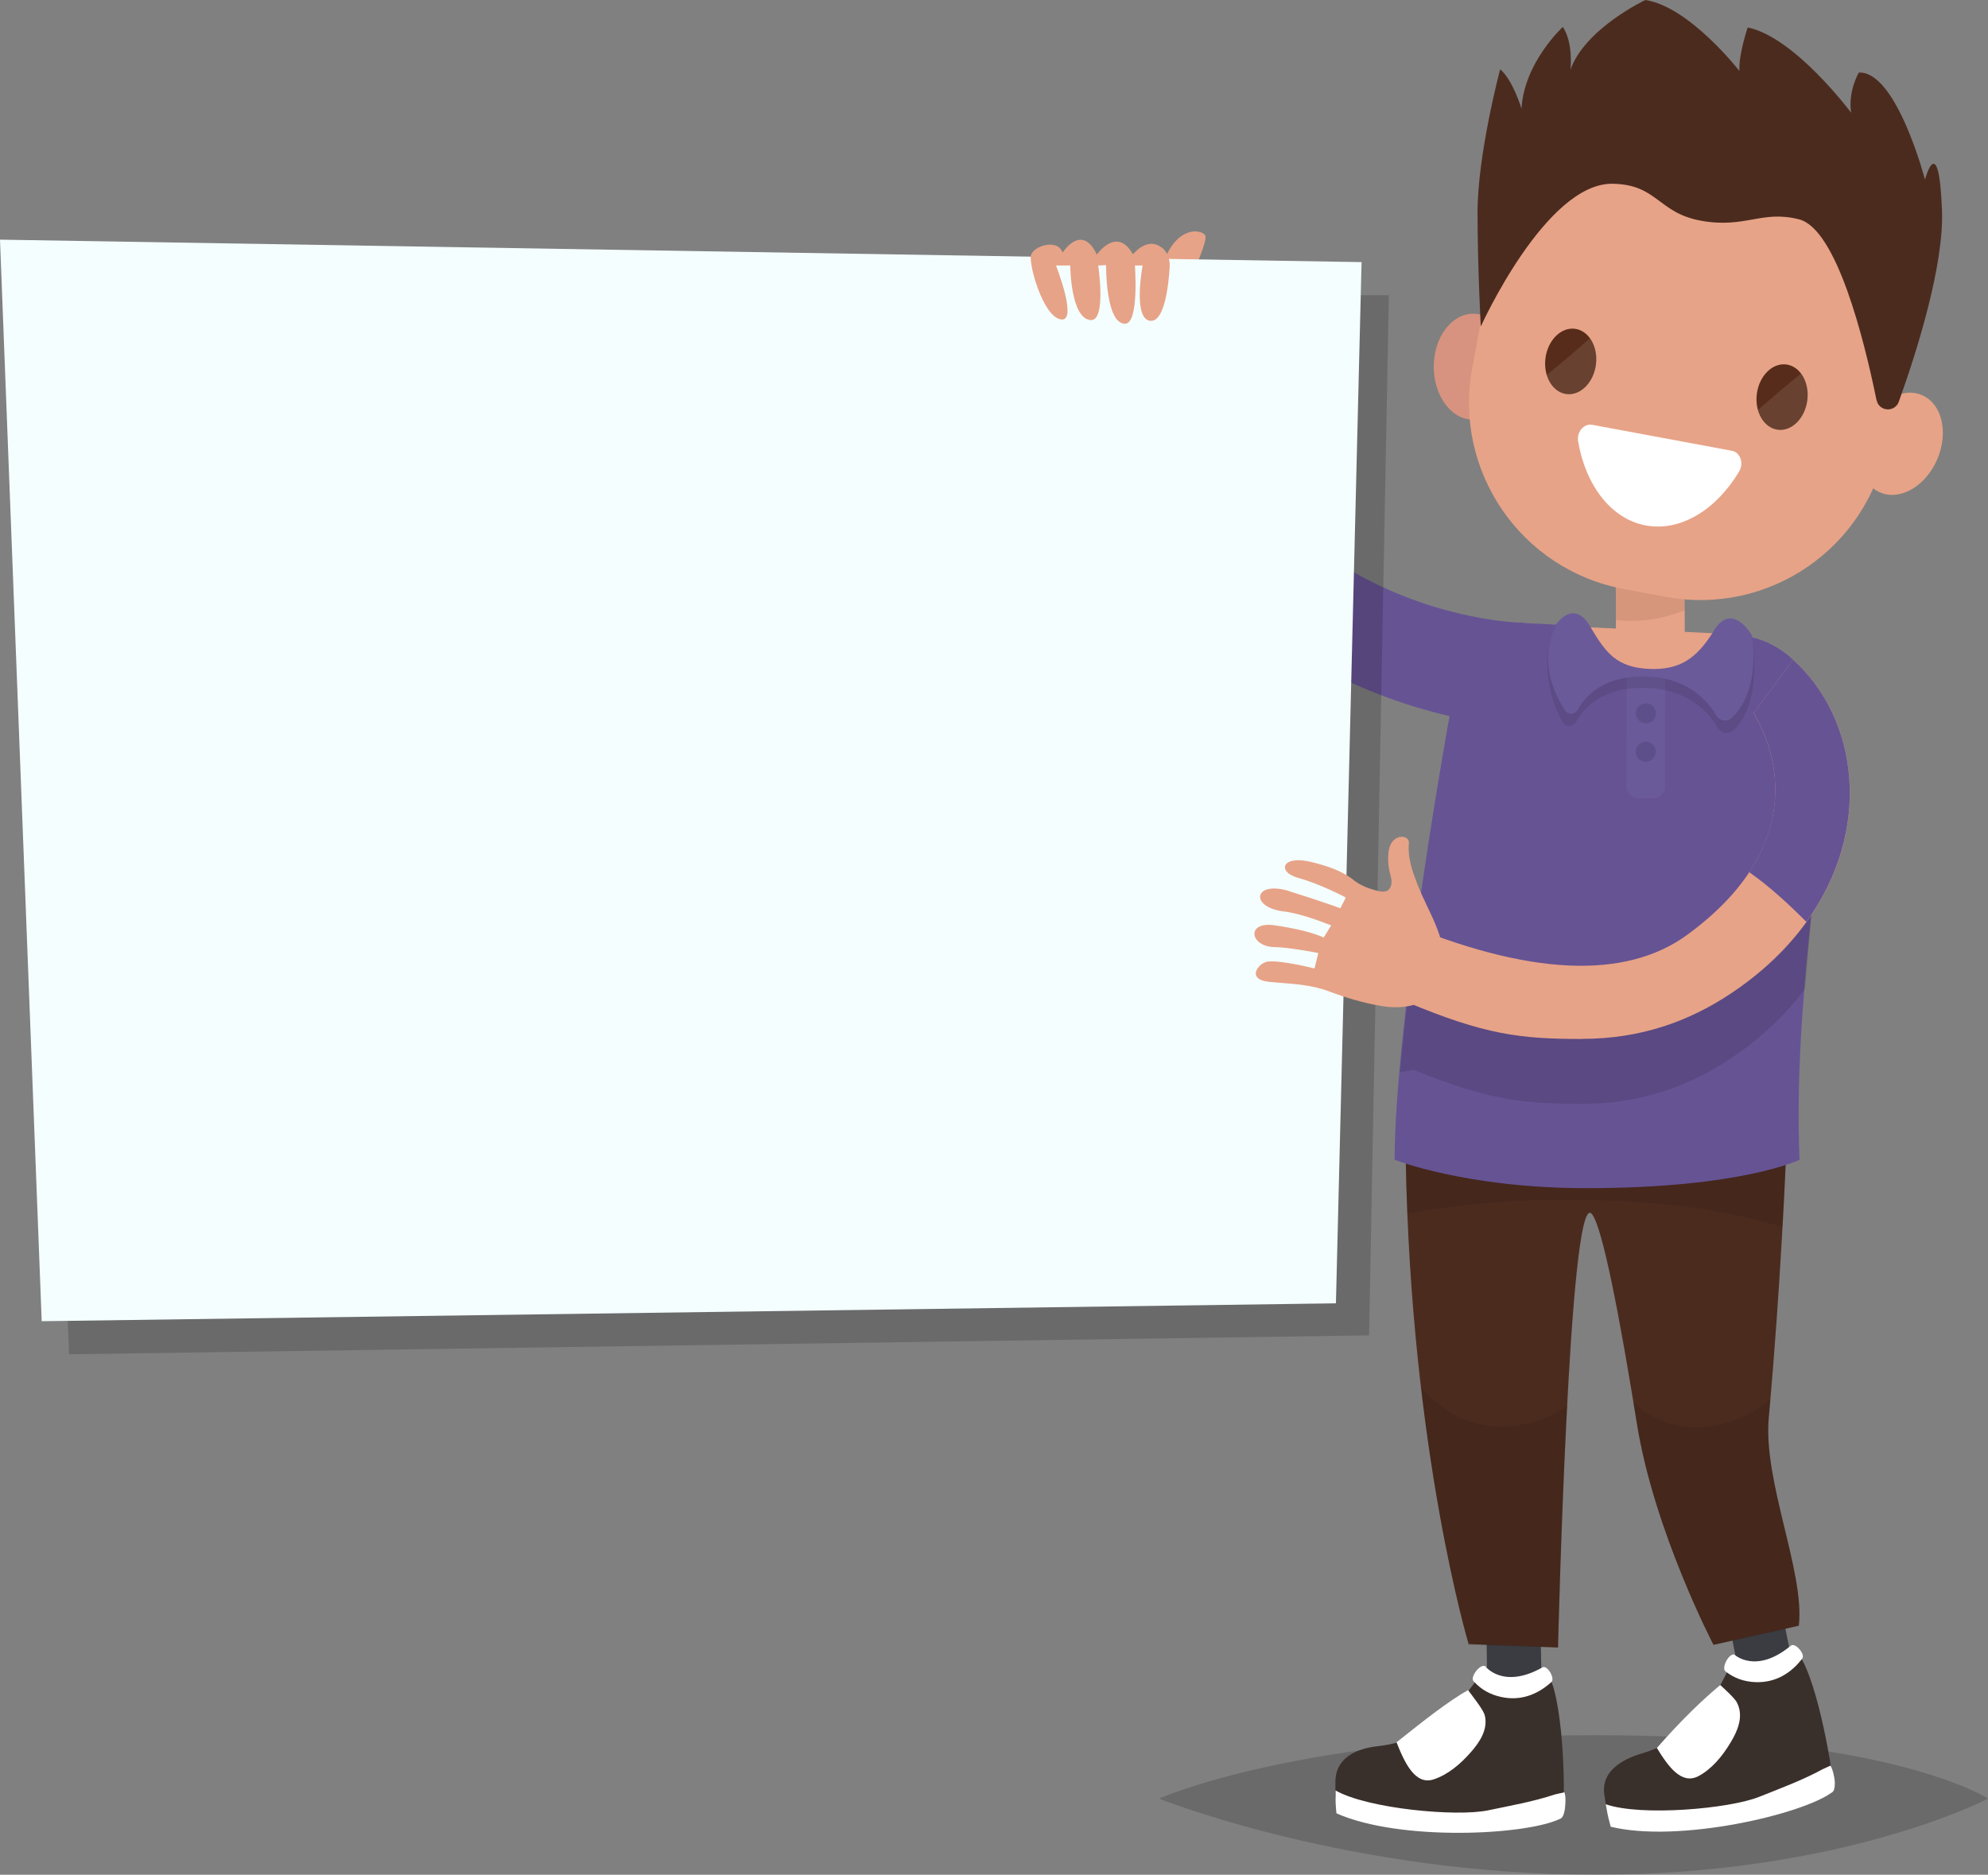 <svg width="562" height="530" viewBox="0 0 562 530" fill="none" xmlns="http://www.w3.org/2000/svg">
<rect x="0" y="0" width="562" height="530" fill="#808080" stroke="none"/>
<g clip-path="url(#clip0_347_29)">
<path opacity="0.17" d="M562 508.483C562 508.483 534.979 490.555 451.157 490.555C367.336 490.555 327.671 508.483 327.671 508.483C327.671 508.483 381.2 530 451.157 530C521.114 530 562 508.483 562 508.483Z" fill="black"/>
<path d="M489.138 460.514L491.604 473.312L506.786 470.772L504.003 456.801L489.138 460.514Z" fill="#3A3C41"/>
<path d="M506.42 465.667C496.461 473.947 490.407 468.232 490.407 468.232C487.698 473.483 481.303 490.702 464.485 495.611C460.799 496.686 452.182 499.69 453.598 507.701L453.964 510.07C454.16 511.193 454.819 513.441 455.356 514.295C466.413 514.491 478.154 513.929 489.211 514.198C494.728 511.658 498.292 511.34 500.049 511.462C501.172 511.535 502.27 511.462 503.344 511.169L516.647 507.457C517.819 507.139 518.356 505.625 518.185 503.915C517.233 495.123 512.303 468.696 506.469 465.692L506.42 465.667Z" fill="#392F2B"/>
<path d="M496.339 475.559C501.904 475.73 506.273 473.092 509.471 468.916C510.472 467.743 507.567 464.324 506.322 465.203C496.363 473.483 490.31 467.768 490.31 467.768C488.65 467.304 486.404 471.895 487.942 472.628C490.188 474.362 492.922 475.437 496.339 475.559Z" fill="white"/>
<path d="M491.091 481.421C490.407 480.077 487.551 477.513 486.307 476.365C481.303 480.541 475.322 486.257 468.39 494.17C471.637 499.47 475.396 504.672 480.18 502.108C483.866 500.13 486.892 496.588 489.358 492.412C490.896 489.823 493.117 485.451 491.066 481.421H491.091Z" fill="white"/>
<path d="M455.307 516.42C474.419 521.134 509.642 512.976 518.063 506.602C518.747 506.089 518.747 504.062 518.673 503.524C518.551 502.303 518.185 500.398 517.477 499.152C516.647 499.494 516.062 499.836 515.232 500.178C509.447 503.329 503.491 505.503 497.34 507.969C488.918 511.364 463.875 513.562 453.94 510.07L454.16 511.267C454.428 512.976 454.892 514.833 455.331 516.396L455.307 516.42Z" fill="white"/>
<path d="M420.255 463.469L420.426 476.512L435.828 476.707L435.535 462.468L420.255 463.469Z" fill="#3A3C41"/>
<path d="M436.341 471.602C425.088 477.977 420.109 471.285 420.109 471.285C416.496 475.974 407.172 491.801 389.743 493.633C385.936 494.023 377.563 495.611 377.514 503.744V507.359C377.514 508.482 377.71 509.557 378.1 510.485C388.962 512.634 399.922 514.1 410.76 516.298C416.643 514.784 420.182 515.101 421.915 515.516C423.013 515.785 424.112 515.907 425.21 515.81L439.636 514.442C440.832 514.32 441.833 512.976 441.931 511.267C442.541 502.45 441.516 475.583 436.292 471.602H436.341Z" fill="#392F2B"/>
<path d="M424.429 479.76C429.872 480.932 434.657 479.076 438.538 475.559C439.734 474.582 437.464 470.699 436.097 471.358C424.844 477.733 419.864 471.04 419.864 471.04C418.327 470.308 415.3 474.411 416.691 475.412C418.595 477.513 421.085 479.051 424.429 479.76Z" fill="white"/>
<path d="M419.62 484.62C419.181 483.179 416.008 479.149 415.007 477.806C409.344 481.03 403.022 486.012 394.796 492.558C397.066 498.346 400.069 504.746 405.243 503.06C409.222 501.766 412.835 498.811 416.008 495.122C417.985 492.827 420.938 488.919 419.645 484.596L419.62 484.62Z" fill="white"/>
<path d="M377.783 512.634C395.773 520.646 431.874 518.863 441.272 514.075C442.028 513.685 442.37 511.706 442.419 511.169C442.517 509.948 442.736 508.043 442.248 506.699C441.369 506.895 440.491 507.09 439.636 507.286C433.387 509.362 427.139 510.436 420.646 511.804C411.736 513.66 386.717 511.364 377.563 506.187V507.408C377.515 509.142 377.637 511.047 377.807 512.659L377.783 512.634Z" fill="white"/>
<path d="M504.882 327.281C504.882 327.281 503.418 363.771 500.025 400.724C498.365 418.749 510.252 444.418 508.519 459.586L484.403 465.008C484.403 465.008 467.634 432.915 462.752 402.531C458.212 374.248 453.037 346.454 449.937 343.132C443.542 336.245 440.442 465.765 440.442 465.765L415.178 464.788C415.178 464.788 398.824 410.347 397.384 327.306H504.858L504.882 327.281Z" fill="#4C2B1F"/>
<path opacity="0.1" d="M444.152 339.151C428.627 339.005 413.128 340.421 397.847 343.034C397.652 338.076 397.506 333.021 397.408 327.843H504.882C504.882 327.843 504.589 335.292 503.93 346.869C484.769 340.983 463.484 339.322 444.152 339.151Z" fill="black"/>
<path opacity="0.1" d="M425.039 403.264C431.581 403.142 438.001 401.212 443.053 397.28C441.32 430.155 440.466 465.765 440.466 465.765L415.202 465.081C415.202 465.081 407.025 437.36 401.729 392.176C407.562 398.794 414.958 403.459 425.064 403.288L425.039 403.264Z" fill="black"/>
<path opacity="0.1" d="M478.618 403.508C486.746 403.704 494.386 400.651 500.513 395.619C500.367 397.402 500.196 399.21 500.025 400.993C498.365 419.018 510.252 444.541 508.519 459.708L484.403 465.057C484.403 465.057 467.634 432.939 462.752 402.556C462.434 400.529 462.093 398.501 461.775 396.499C466.267 400.797 472.442 403.362 478.618 403.508Z" fill="black"/>
<path d="M334.359 83.383C334.359 83.383 341.608 68.631 340.73 66.629C339.851 64.626 330.966 63.234 327.744 78.401C324.522 93.593 334.383 83.383 334.383 83.383H334.359Z" fill="#E7A387"/>
<path d="M426.602 205.186L430.922 176.097C427.529 175.999 344.245 173.801 326.694 74.933L304.067 78.963C314.953 140.218 346.588 173.923 372.12 188.04C399.898 203.403 425.528 205.161 426.577 205.186H426.602Z" fill="#665394"/>
<path d="M503.881 209.899C503.979 206.651 506.737 204.184 506.737 204.184C507.494 190.702 503.784 180.078 490.31 179.321L435.242 176.658C422.818 175.95 418.766 185.134 417.936 197.248C419.279 197.639 420.621 198.054 421.939 198.445C433.046 200.521 485.477 207.384 503.881 209.899Z" fill="#E7A387"/>
<path d="M467.558 189.26L465.581 189.265C460.748 189.278 456.832 185.38 456.82 180.544L456.764 159.467C456.752 154.631 460.647 150.713 465.48 150.7L467.457 150.695C472.29 150.682 476.206 154.58 476.219 159.416L476.274 180.493C476.286 185.329 472.391 189.247 467.558 189.26Z" fill="#E7A387"/>
<path opacity="0.08" d="M475.274 172.922C475.615 172.8 475.933 172.751 476.25 172.653V159.782C476.201 154.75 472.101 150.671 467.072 150.671H465.852C460.823 150.671 456.747 154.799 456.747 159.83L456.796 175.291C462.971 175.975 469.025 175.242 475.274 172.897V172.922Z" fill="black"/>
<path d="M405.317 103.631C405.317 111.911 410.247 118.627 416.398 118.627C422.55 118.627 427.554 111.959 427.578 103.68C427.578 95.4 422.647 88.683 416.496 88.683C410.345 88.683 405.341 95.351 405.317 103.631Z" fill="#D7937F"/>
<path d="M459.045 166.516L470.924 168.727C500.002 174.141 527.96 154.943 533.371 125.847L537.17 105.413C542.581 76.318 523.394 48.343 494.316 42.929L482.437 40.717C453.359 35.304 425.401 54.502 419.991 83.597L416.191 104.031C410.781 133.127 429.967 161.102 459.045 166.516Z" fill="#E7A387"/>
<path d="M489.626 127.444C491.97 127.884 493.044 130.961 491.652 133.282C485.233 144.052 475.127 150.378 465.266 148.546C455.405 146.715 448.253 137.165 446.129 124.806C445.665 122.144 447.764 119.653 450.108 120.093L489.626 127.444Z" fill="white"/>
<path d="M527.217 121.07C523.946 128.665 525.874 136.799 531.513 139.217C537.151 141.659 544.376 137.458 547.647 129.862C550.918 122.266 548.99 114.133 543.351 111.715C537.713 109.273 530.487 113.474 527.217 121.07Z" fill="#E7A387"/>
<path d="M508.715 327.867C508.715 327.867 492.434 335.903 448.521 335.903C414.348 335.903 394.259 327.867 394.259 327.867C394.259 289.937 409.442 200.936 413.616 182.935C417.448 177.977 426.48 176.146 428.164 176.146C429.043 176.097 429.97 176.072 430.946 176.146L449.522 177.074C453.989 192.021 478.325 194.928 484.134 179.028C484.134 179.028 486.673 179.15 490.31 179.37C504.052 180.2 514.89 191.386 515.281 205.161C516.257 240.405 506.835 280.949 508.715 327.892V327.867Z" fill="#665394"/>
<path d="M505.029 103.045C508.958 103.582 511.595 108.149 510.911 113.229C510.228 118.334 506.469 122.022 502.539 121.485C498.609 120.947 495.973 116.38 496.656 111.3C497.34 106.195 501.099 102.507 505.029 103.045Z" fill="#582C1A"/>
<path d="M445.275 92.958C449.205 93.495 451.841 98.062 451.157 103.142C450.474 108.223 446.715 111.935 442.785 111.398C438.855 110.86 436.219 106.293 436.902 101.213C437.586 96.108 441.345 92.42 445.275 92.958Z" fill="#582C1A"/>
<path opacity="0.1" d="M510.911 113.23C510.228 118.334 506.469 122.022 502.539 121.485C499.854 121.118 497.804 118.871 496.974 115.867C500.977 112.399 505.004 108.931 509.129 105.609C510.57 107.514 511.326 110.274 510.911 113.254V113.23Z" fill="white"/>
<path opacity="0.1" d="M451.157 103.142C450.474 108.247 446.715 111.935 442.785 111.398C440.149 111.031 438.123 108.882 437.268 105.976C441.418 102.63 445.47 99.186 449.449 95.62C450.84 97.525 451.572 100.236 451.182 103.142H451.157Z" fill="white"/>
<path d="M470.734 190.385L470.66 222.478C470.66 224.261 469.22 225.702 467.438 225.702H463.118C461.287 225.702 459.823 224.212 459.823 222.38L459.896 190.36H470.758L470.734 190.385Z" fill="#6B5A99"/>
<path opacity="0.1" d="M484.5 181.958C484.5 181.958 488.284 169.111 495.216 179.541C495.216 179.541 498.829 198.078 490.114 206.407C488.748 207.726 486.526 207.408 485.574 205.747C483.207 201.644 477.422 194.757 465.022 194.488C452.89 194.219 447.593 200.325 445.47 204.209C444.713 205.576 442.809 205.65 441.93 204.355C438.831 199.69 434.73 187.136 439.953 176.488C439.953 176.488 444.371 171.969 449.082 179.98C453.793 187.991 456.82 189.652 465.827 190.141C474.834 190.629 479.716 189.335 484.452 181.983L484.5 181.958Z" fill="black"/>
<path d="M484.134 178.979C484.134 178.979 488.455 169.307 495.216 179.516C495.216 179.516 498.145 194.732 489.626 202.89C488.284 204.184 486.111 203.867 485.184 202.255C482.865 198.225 477.202 191.484 465.071 191.24C453.208 190.971 448.033 196.955 445.934 200.741C445.201 202.059 443.322 202.157 442.468 200.887C439.441 196.32 434.852 186.868 439.953 176.463C439.953 176.463 444.86 169.185 449.473 177.025C454.086 184.865 457.138 188.602 465.949 189.09C474.786 189.554 479.448 186.184 484.085 179.003L484.134 178.979Z" fill="#6B5A99"/>
<path d="M462.434 201.644C462.434 203.207 463.704 204.502 465.266 204.502C466.828 204.502 468.122 203.232 468.122 201.669C468.122 200.106 466.852 198.811 465.29 198.811C463.728 198.811 462.434 200.081 462.434 201.644Z" fill="#5D508A"/>
<path d="M462.41 212.513C462.41 214.076 463.679 215.37 465.241 215.37C466.804 215.37 468.097 214.1 468.097 212.537C468.097 210.974 466.828 209.68 465.266 209.68C463.704 209.68 462.41 210.95 462.41 212.513Z" fill="#5D508A"/>
<path d="M530.512 113.132C531.171 116.356 535.662 116.673 536.785 113.571C541.838 99.503 549.6 75.03 548.99 59.375C548.087 36.343 544.181 50.753 544.181 50.753C544.181 50.753 536.151 20.003 525.484 20.516C525.484 20.516 522.384 25.694 523.311 31.873C523.311 31.873 507.396 10.478 494.069 7.767C494.069 7.767 491.457 15.412 491.726 20.076C491.726 20.076 477.666 1.929 465.144 0C465.144 0 448.082 8.035 443.957 19.71C443.957 19.71 444.86 12.212 441.809 7.62C441.809 7.62 430.873 17.585 430.117 30.725C430.117 30.725 427.676 22.568 424.087 19.588C424.087 19.588 417.643 43.719 417.692 60.327C417.741 76.936 418.62 92.298 418.62 92.298C418.62 92.298 436.976 51.632 455.917 51.95C468.561 52.17 468.634 60.132 480.766 62.379C493.361 64.699 497.974 59.301 508.592 62.012C519.186 64.724 526.948 95.84 530.488 113.132H530.512Z" fill="#4C2B1F"/>
<path opacity="0.17" d="M19.527 382.87L387.034 377.521L392.624 83.457H7.738L19.527 382.87Z" fill="black"/>
<path d="M11.79 373.516L377.661 368.46L384.91 74.102L0 67.752L11.79 373.516Z" fill="#F4FEFF"/>
<path opacity="0.12" d="M399.995 266.514C400.191 267.027 400.386 267.565 400.581 268.077C402.607 273.377 405.536 278.14 407.098 283.318C437.976 294.309 461.409 294.016 477.031 282.585C495.704 268.908 501.27 254.791 501.807 243.434C505.858 242.139 509.862 240.82 513.865 239.428C512.84 252.153 511.448 265.537 510.301 279.483C505.077 286.591 498.17 293.283 489.382 299.169C477.397 307.18 463.704 312.065 447.203 312.065C430.702 312.065 420.499 310.99 399.629 302.442C398.384 302.784 397.091 302.979 395.797 303.053C396.846 291.72 398.311 279.166 399.971 266.514H399.995Z" fill="black"/>
<path d="M447.228 293.698C463.728 293.698 477.422 288.813 489.407 280.802C530.414 253.448 530.781 208.043 506.884 186.526L495.704 201.669C495.704 201.669 518.283 234.03 477.031 264.243C459.53 277.066 432.191 275.893 395.577 260.506L397.408 283.172C419.84 292.599 429.946 293.723 447.228 293.723V293.698Z" fill="#E7A387"/>
<path d="M494.484 246.584C510.326 222.649 495.704 201.644 495.704 201.644L506.884 186.501C525.533 203.305 529.389 234.665 510.667 260.628C505.59 255.548 500.318 250.663 494.484 246.56V246.584Z" fill="#665394"/>
<path d="M364.48 251.958C373.658 254.815 378.906 256.769 378.906 256.769L380.468 253.741C380.468 253.741 373.292 249.906 367.092 248.221C360.818 246.536 362.259 241.504 371.07 243.776C375.147 244.826 379.37 246.145 382.64 248.783C384.105 249.955 386.033 250.883 387.815 251.396C389.158 251.787 391.257 252.568 392.453 251.616C393.136 251.054 393.405 250.101 393.38 249.222C393.356 248.343 393.088 247.464 392.868 246.609C392.502 245.021 392.355 243.385 392.453 241.773C392.526 240.381 392.819 238.915 393.698 237.841C394.577 236.766 396.212 236.18 397.432 236.839C397.799 237.035 398.116 237.352 398.238 237.743C398.336 238.06 398.287 238.378 398.262 238.695C397.969 242.53 399.239 246.194 400.581 249.711C403.73 257.941 409.076 264.878 408.075 274.183C407.709 277.481 406.293 280.534 403.462 282.39C399.898 284.735 394.967 285.15 390.866 284.466C385.667 283.611 380.688 282.146 375.83 280.314C370.509 278.311 365.896 278.213 359.012 277.603C351.958 276.968 355.863 272.107 358.426 271.839C362.332 271.424 371.607 273.793 371.607 273.793L372.681 269.421C372.681 269.421 364.236 267.784 360.428 267.76C353.349 267.711 352.104 260.433 360.257 261.581C370.265 262.997 374.195 265.049 374.195 265.049L376.318 261.63C376.318 261.63 368.312 258.308 363.064 257.697C353.056 256.525 354.423 248.783 364.504 251.933L364.48 251.958Z" fill="#E7A387"/>
<path d="M328.403 69.926C330.038 71.22 330.795 73.345 330.673 75.446C330.356 80.477 329.233 91.272 325.083 90.686C320.201 89.978 323.008 75.055 323.008 75.055H320.836C320.836 75.055 322.081 91.517 318.053 91.517C312.488 91.517 312.683 74.957 312.683 74.957L310.462 75.055C310.462 75.055 312.83 90.833 308.314 90.491C302.627 90.076 302.553 75.055 302.553 75.055H298.526C298.526 75.055 304.897 91.248 299.844 90.295C294.791 89.343 290.91 74.981 291.423 72.27C291.935 69.559 299.087 67.312 300.381 71.416C300.381 71.416 305.8 62.892 310.071 71.977C310.071 71.977 315.734 63.771 320.275 71.904C320.275 71.904 324.326 66.775 328.354 69.975L328.403 69.926Z" fill="#E7A387"/>
</g>
<defs>
<clipPath id="clip0_347_29">
<rect width="562" height="530" fill="white"/>
</clipPath>
</defs>
</svg>
